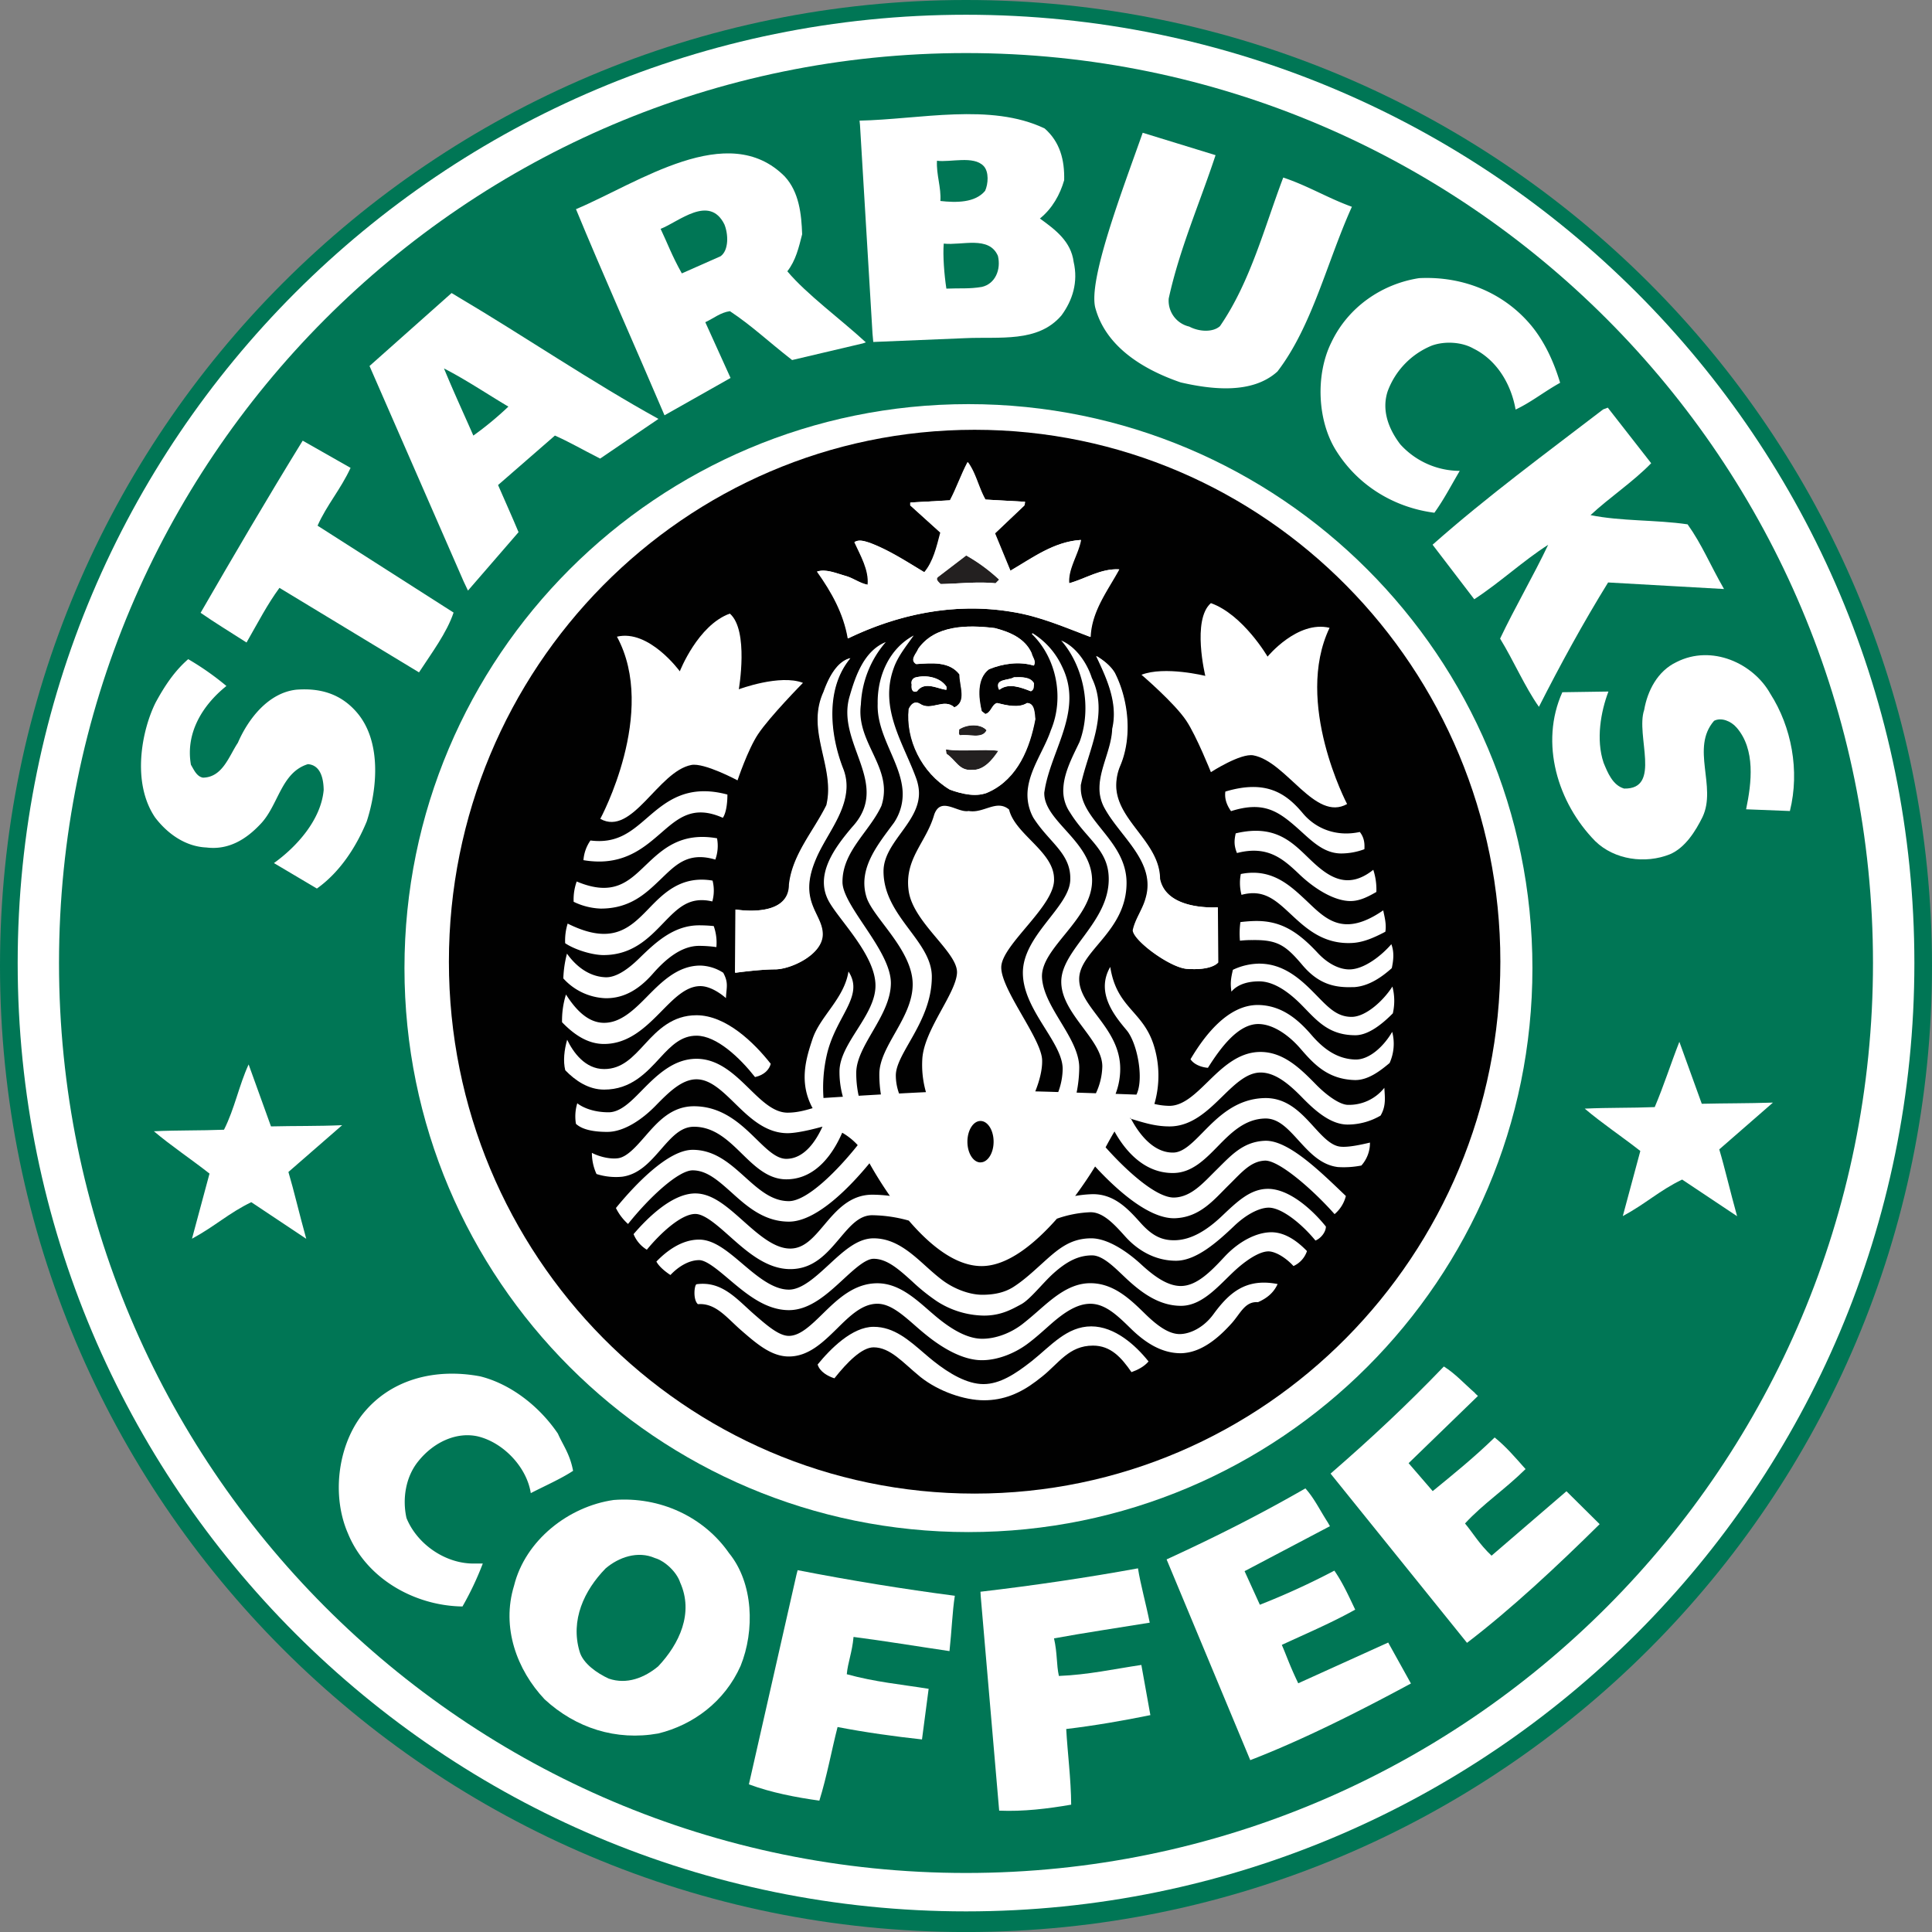 <svg xmlns="http://www.w3.org/2000/svg" viewBox="0 0 1019.53 1019.55"><rect x="0" y="0" width="1019.53" height="1019.55" fill="#808080" stroke="none"/><defs><style>.cls-1{fill:#007655;}.cls-2{fill:#fff;}.cls-3{fill:#010101;}.cls-4{fill:#232020;}</style></defs><title>Asset 8</title><g id="Layer_2" data-name="Layer 2"><g id="Layer_2-2" data-name="Layer 2"><path class="cls-1" d="M0,509.77C0,228.25,228.22,0,509.77,0s509.76,228.25,509.76,509.77-228.22,509.78-509.76,509.78S0,791.31,0,509.77"/><path class="cls-2" d="M9.33,508.21c0-276.37,224-500.43,500.44-500.43s500.46,224.06,500.46,500.43-224.09,500.44-500.46,500.44S9.33,784.59,9.33,508.21"/><path class="cls-1" d="M31.14,508.19C31.14,243,245.42,28,509.77,28S988.39,243,988.39,508.19,774.1,988.38,509.77,988.38,31.14,773.41,31.14,508.19"/><path class="cls-2" d="M213.44,510.89c0-164.38,133.25-297.63,297.61-297.63S808.67,346.51,808.67,510.89s-133.24,297.6-297.62,297.6S213.44,675.25,213.44,510.89"/><path class="cls-3" d="M236.89,507.5c0-155,124.21-280.7,277.42-280.7S791.75,352.47,791.75,507.5,667.53,788.18,514.31,788.18,236.89,662.52,236.89,507.5"/><path class="cls-2" d="M551.19,67.72c8.21,7.17,10.64,16.73,10.38,27.37-2.18,7.55-6.21,14.9-12.81,20.23,8.21,5.92,16.41,12.07,17.81,22.88,2.46,10.61-.53,20.24-6.44,28.26-12.46,14.57-32.68,11.12-51,12l-48.3,2-.4-4.4-6.6-110-.24-2.4c31.8-.67,69.09-9.48,97.58,4.09"/><path class="cls-2" d="M641.45,81.91c-8.17,24.84-19,49.42-24.7,75.57a14,14,0,0,0,10.84,14.86c5.15,2.74,12.42,3.16,16.21-.24,16.09-23.39,23.46-52.29,33.38-78.41,13.16,4.41,23.45,10.82,36.22,15.43-13.12,29-20.92,63-39.3,86.94-13.33,12.08-34.78,9.47-51.05,5.74-18.6-6.38-38.94-18-44.87-38.74-4.57-14.22,14.46-63.52,24.83-93l38.44,11.82"/><path class="cls-2" d="M343.89,223.49,316.7,242c-10.31-5.25-16.35-8.82-23.87-12.15l-30,26.11c3.23,7.47,7.35,16.58,10.81,24.87l-26.69,30.83-2.26-4.77L195,193.14l43.3-38.5,3.56,2.14c34.73,20.57,70.47,44.9,105.62,64.28l-3.56,2.43"/><path class="cls-2" d="M350.68,219.19c-14.93-35-33.19-75.94-46.73-108.81C336.82,96.54,384.15,63,414.11,93.12c7.6,8.23,8.82,19.88,9.19,30.51-1.76,6.9-3.34,13.83-7.82,19.53,10,12,28.56,25.59,41.42,37.5l-1.55.55L418,190c-13.46-10.53-21.11-18-32.81-25.79-5,.69-8.38,3.67-13,5.82l13.33,29.42-34.85,19.7"/><path class="cls-1" d="M519.05,87.59c2.94,3.07,2.43,9.56.79,13.13-5.28,6.35-15.27,6.27-23.6,5.34.51-7.09-2.21-13.93-1.79-21.23,7.08.93,19.32-2.81,24.6,2.76"/><path class="cls-1" d="M382.26,118.39c2.14,5.19,2.39,13.67-2,16.83l-20.45,9.05c-5.27-9.39-7.55-15.84-11.2-23.5,9.51-3.68,25.71-18.31,33.65-2.38"/><path class="cls-1" d="M526.6,135c1.76,7.28-1.44,14.84-8.49,16.41-6.63,1.13-11.63.59-18.7.9-1.15-7.5-1.91-17.5-1.39-23.76,9.57,1.09,23.87-4.32,28.58,6.45"/><path class="cls-2" d="M807.85,171.55C815.06,180.2,820,191,823.29,202c-8.66,4.82-15.24,10.25-23.5,14.12-2.25-12.91-9.53-25.94-22.29-32.21-6.09-3.46-15.06-4-21.86-1.56a41.6,41.6,0,0,0-23.36,24.13c-3.38,10.27.72,20.22,6.66,28a42.42,42.42,0,0,0,31.37,14c-5.35,9.14-8.27,14.92-13.37,22.1-20.43-2.64-39.71-13.61-51.63-32.42-10.23-15.9-11.2-40.5-2.72-57.52,8.87-18.7,26.79-30.86,46.27-33.86,23.48-1.18,44.82,7.89,59,24.79"/><path class="cls-1" d="M268.27,214.58a172.41,172.41,0,0,1-18.48,15.28c-5.17-11.81-10.11-22.38-15.5-35.44,12,6.19,22.64,13.43,34,20.16"/><path class="cls-2" d="M871.33,244.45c-9.4,9.73-22,18.06-32,27.38,16.27,3.31,34.55,2.4,51.23,4.87,7.65,10.75,11.74,21.12,19.22,34.13l-61.17-3.46C835.35,328.84,823.42,350.7,812.1,373c-7.44-10.53-13.25-24.19-20.49-36,7.67-16.18,17.69-33.33,25.37-49.51-13.48,8.65-25.28,19.78-39,28.74l-22-28.78c28.73-25.45,59.8-48.23,90-71.4l2.46-.93,22.9,29.33"/><path class="cls-2" d="M185,246.9c-5.35,11.55-12.5,19.47-17.42,30.5l71.78,45.86c-3.58,10.69-11.53,21.25-18.25,31.56l-73.64-44.6c-6.42,8.76-11,17.7-17.37,28.84-9.65-6.21-16.48-10.29-24.24-15.68,17.65-30.54,34.38-59.14,53.87-90.84L185,246.9"/><path class="cls-2" d="M611.92,463.7c-.23-19.05-22-30.09-23.11-47.94a26.65,26.65,0,0,1,2-11.43c6.59-15.25,4.51-35-2.72-49.25-2.2-3.74-6.08-6.71-9.69-8.91,5.3,11.25,11.75,24.56,8.52,38.38-.37,10.67-6.65,20.92-6.72,31.21a21.4,21.4,0,0,0,2.85,11c8.39,15.13,27.15,28.29,21.46,47.28-1.55,5.83-5.59,11-6.77,16.92.4,5.54,19.63,19.63,28.44,20.31,13.49,1,16.47-3.38,16.47-3.38l-.23-29.11S615.3,480.85,611.92,463.7Z"/><path class="cls-2" d="M416.32,466.74c1.8-15.91,12.9-28,19.75-41.87a35.89,35.89,0,0,0,.93-9.11c-.34-16.82-10.47-33.06-2.47-50.6,2.46-6.85,6.72-15.88,14-17.82-13.3,15.89-10.85,40.18-3.88,58.13a25.07,25.07,0,0,1,1.79,10.29c-.59,14.18-11.52,25.86-16.58,38.69-8.8,21.66,4.06,27.75,4.06,38.58S417,511.54,408.83,511.54s-21,1.8-21,1.8l.23-33.39S416.32,484.91,416.32,466.74Z"/><path class="cls-2" d="M519.83,263.62l20.95,1.17-.39,1.94-15.51,14.73q4.07,9.89,8.14,19.76c11.76-6.84,23-15.37,37.22-16.28-1.29,7.51-7,15.38-6.21,22.87,8.79-2.45,16.82-7.87,26.37-7.36-5.94,11-14.61,22-15.13,35.67-13-4.9-26.49-10.86-41.08-13.18-31.15-5.3-61.13,1.54-86.85,13.95-2.2-13-8.52-24.42-16.28-35.27,4.66-1.55,10.33,1,15.13,2.33,4,1.16,7.36,3.86,11.63,4.65.76-7.75-3.75-15.38-7-22.48,2.21-1.69,5.69-.41,8.15.39,10.19,3.86,19.38,9.93,28.68,15.5,4.78-5.57,6.58-13.58,8.52-20.94L480.3,266.73v-1.55L501.24,264c3.48-6.59,5.81-13.57,9.3-20.15,4.26,5.82,5.69,13.44,9.29,19.76"/><path class="cls-4" d="M527.2,305.87l-1.92,1.94c-9.71-1-19.9.26-29.09.4-1-1-3.09-2.59-1.17-3.88l14.73-11.25a91,91,0,0,1,17.45,12.79"/><path class="cls-2" d="M119.48,362c-12.74,10.22-21.67,24.95-18.72,41.59,1.5,2.47,3,6.2,6.34,6.78,10.39-.15,13.76-11.45,18.43-18.41,5.43-12.59,16.06-26.33,30.78-28,12.67-1,23.55,2.16,32,12,12.91,15,11,39.68,5.22,57.51-5.44,13.21-14,26.67-26.3,35.42l-22.67-13.44c12.14-8.71,24.84-22.89,26.25-38.56-.08-5.61-1.42-13.11-8.32-13.64C148.23,407.64,147,425,137.41,434.91c-7.37,7.83-16.64,13.8-28.52,12.31-11-.48-20.5-7.21-27.06-15.86-12.55-18.58-6.93-46.22.34-60.71,4.46-8.21,9.76-16.42,17.15-22.8A145.8,145.8,0,0,1,119.48,362"/><path class="cls-2" d="M934.27,366.18c11.06,17.35,15.58,40.44,10.27,61.8l-23.11-.91c2.93-14,5-31.58-5-43.11-3-3.5-8.19-5.52-11.91-3.58-12.48,14.37,1.57,34.62-6.09,50.78-3.65,7.37-9.12,16.21-17.19,19.64-13,5.21-29.3,2.95-39.42-6.92-19.82-20.15-29.45-51.72-17.36-78.59l24.32-.36c-4,10.5-6.68,25.34-2.55,37.59,2.14,5.18,4.74,11.81,10.82,13.61,20,.42,6-28.05,10.59-41.48,1.72-10,7-20.53,17.08-25.28,18.58-9.44,40.58.65,49.54,16.81"/><path class="cls-2" d="M544.23,344.63c.4,2.19,2.59,4.13,1.17,6.59-7.62-2.34-16.27-1.05-23.64,1.92-6.59,4.92-5.57,15-3.88,22.1l1.94,1.56c3.23-.78,3.36-4.91,6.2-5.82,4.79,1.17,11.37,2.86,15.89,0,4,.14,3.89,5.68,4.26,8.53-2.83,15-9.17,31.27-24.41,38.37-6.34,3.12-14.48,1-20.55-1.16-15-8.91-23.39-26.61-21.71-42.62,1.17-2.46,3-4.41,5.82-2.73,6.06,4.13,12.66-3.22,18.22,1.93,6.71-3,2.72-11.23,2.72-17.43-5.43-7-14.74-6-22.88-5.44-3.62-2.2.27-5.68,1.16-8.14,8.78-12.4,25.59-12.65,40.31-10.85,7.5,1.94,15.77,5.17,19.38,13.19"/><path class="cls-2" d="M499.27,362.45V364c-4.4-.4-11.49-4.79-15.51.77-2.58,1.15-3-1.82-2.71-3.48a3,3,0,0,1,2.33-3.88c6.07-1.42,12.92.38,15.89,5"/><path class="cls-2" d="M545.4,360.51c-.13,1.56.26,3.37-1.54,4.27-4.91-1.93-11.77-4.65-16.68-.77-2.84-6.07,5.05-4.79,7.76-6.59,4-.14,8.66-.26,10.46,3.09"/><path class="cls-4" d="M520.58,385.32c-2.31,4.92-9.81,1.81-14,2.71-1.41-.51-.52-2-.77-3.09,4.14-2.85,11.5-3.22,14.72.38"/><path class="cls-4" d="M526.79,396.19c-3.09,4.65-7.74,10.45-13.95,10.08-7,.51-8.53-5.17-13.57-8.54l-.39-2.33c9.32,1.42,19.51-.38,27.91.79"/><path class="cls-2" d="M143,594.41c12.55-.31,24.6-.08,37.56-.64l-28.36,24.69c3,10.09,5.63,21.71,9.41,35.26l-29-19.32c-11.91,5.74-19,12.62-31.3,19.28l9.25-34.37c-9.59-7.54-20.29-14.66-29.36-22.34,13-.6,24.4-.3,37-.81,5.59-11,7.93-23.48,13-34.45L143,594.41"/><path class="cls-2" d="M294.42,756.56c2.61,6,6.32,10.63,8,19.61-6.53,4.29-14.83,7.88-22.32,11.77C278,774.3,265.71,761.27,252.19,758c-11.24-2.55-23.35,3-31.43,13.09-6.69,8.19-8.53,19.85-6.25,30,5.67,13.95,20.8,24.28,35.91,24l4.35,0a160.15,160.15,0,0,1-10.72,22.66c-25.1-.34-50.65-14.56-60.46-38.61-8.47-19.5-5.46-45,6.84-61.68,14.94-19.75,39.27-25.63,63-21.14,16,4,31.18,15.73,41,30.25"/><path class="cls-2" d="M778.31,735.16l1.6,1.51-36.58,35.46,12.72,14.74c10.39-8.5,21.62-17.54,32.69-28.31,5.9,4.75,10.69,10.34,16.3,16.68-11,10.86-22.43,18.36-31.94,28.7,4.24,5.1,7.56,10.93,14,17l39.53-34,17.52,17.36c-22.34,22.09-46.74,44.87-70,62.63l-72-89.3c22-19.11,40.51-36.46,59.79-56.53,6.08,3.81,10.56,8.89,16.42,14"/><path class="cls-2" d="M384.67,819.53c13,15.91,13.66,41,6.16,59.54-8.41,18.93-25.06,31.19-43.42,35.69-22.27,4-43.56-2.84-60-18-14.6-15.47-22.94-37.89-16.14-60,5.95-24,28.8-41.82,52.56-45.21,24.61-1.94,47.63,9,60.86,28"/><path class="cls-1" d="M358.88,835c7.35,16.21-.39,32.51-11.55,44.35-7.12,5.94-16.53,9.78-26.12,6.45-6.06-2.78-13.58-7.93-15.37-14.32-4.89-16.49,2.37-32.16,13.72-43.79,6.93-5.95,17-9.45,26-5.51,5.42,1.56,11.55,7.45,13.33,12.82"/><path class="cls-2" d="M606.73,856.29c-17.38,2.85-34,5.26-50.52,8.29,1.83,8.14,1.21,13.62,2.57,19.83,15.54-.62,29.05-3.66,43.52-5.81l4.76,26.48c-14.13,2.89-29.54,5.56-44.41,7.33.65,12,2.55,26.65,2.62,39.92-12.18,2.12-25.34,3.72-38,3.16l-9.74-113.15-.13-2.37c28-3.27,56.39-7.46,83.12-12.35,1.33,8.47,4.11,18.24,6.2,28.67"/><path class="cls-2" d="M700.72,803.45l1.1,1.93-45.05,23.73,8.07,17.73a395.26,395.26,0,0,0,39.31-18c4.33,6.25,7.36,12.93,11,20.57-12.37,6.92-25.21,12.35-38.73,18.61,2.65,6.07,4,10.51,8.67,20.26l47.47-21.5,12,21.61c-27.65,14.93-57.45,29.92-84.79,40.45L615.62,822.91c26.47-12.15,49.13-23.63,73.25-37.47,4.79,5.37,7.63,11.5,11.85,18"/><path class="cls-2" d="M501.05,871.3c-17.39-2.56-34-5.33-50.63-7.48-.76,8.32-3,13.38-3.57,19.68,15,4.14,28.77,5.37,43.2,7.7l-3.51,26.71c-14.35-1.56-29.83-3.7-44.55-6.55-3,11.62-5.65,26.18-9.61,38.85-12.26-1.71-25.3-4.19-37.18-8.6L420.32,830.9l.6-2.31c27.67,5.4,56,10,82.95,13.51-1.32,8.47-1.65,18.64-2.82,29.2"/><path class="cls-2" d="M898.08,582.47c12.53-.3,23.72-.18,37.52-.62l-28.33,24.69c3,10.07,5.63,21.69,9.41,35.26l-29-19.34c-11.93,5.73-19,12.62-31.32,19.29l9.25-34.37c-9.59-7.52-20.3-14.67-29.34-22.35,13-.6,24.38-.3,36.94-.81,4.85-11.42,8.26-22.35,13-34.46l11.83,32.71"/><path class="cls-2" d="M385.14,323.8c10.16,8.8,4.74,39.94,4.74,39.94s21.66-8.13,33.85-3.39c0,0-17.45,17.7-23.7,27.08-5.41,8.12-10.83,24.37-10.83,24.37s-17.59-9.43-24.37-8.12c-17.6,3.38-31.14,37.9-48.06,28.43,0,0,30.46-56.19,8.8-96.13,16.92-4.06,33.17,18.28,33.17,18.28S368.22,329.89,385.14,323.8Z"/><path class="cls-2" d="M639,318.27c-10.16,8.8-2.95,38.4-2.95,38.4s-21.5-5.33-33.68-.59c0,0,17.38,14.84,23.63,24.22,5.41,8.12,13,27.17,13,27.17s15.67-10.16,22.45-8.86c17.6,3.38,32.5,35.17,49.42,25.69,0,0-28.16-53.46-9.25-93-16.93-4.06-32.72,15.2-32.72,15.2S656,324.36,639,318.27Z"/><path class="cls-2" d="M348.49,439.85c9.14-7.9,17.08-15.35,32.95-8.29,2-2.87,2.43-8.82,2.42-12.27-21.4-5.74-32.51,3.77-42.46,12.37-8.37,7.23-15.82,13.64-29.82,11.87a20.81,20.81,0,0,0-3.69,10.38,49.57,49.57,0,0,0,8.21.73C331.38,454.64,340.65,446.63,348.49,439.85Z"/><path class="cls-2" d="M348.17,464.44c8-7.61,14.53-15.24,29.31-10.83a21.28,21.28,0,0,0,.9-11.24c-19.18-3.37-28.91,5.88-37.68,14.23-9,8.62-17.09,16.68-36.37,8.57a28.2,28.2,0,0,0-1.61,10.71,35.5,35.5,0,0,0,14.3,3.59C332.49,479.47,340.72,471.54,348.17,464.44Z"/><path class="cls-2" d="M350,487.14c7.81-8.08,13.82-14.25,25.89-11.44a21.28,21.28,0,0,0,.13-11c-16.65-2.82-26,6.84-33.81,14.92-10,10.34-19.42,19.33-42.65,7.76a30.13,30.13,0,0,0-1.32,10.36c5.27,3.55,14.45,6.26,20.23,6.26C333.73,504,342.48,494.94,350,487.14Z"/><path class="cls-2" d="M320,526.76c9.58,0,17.45-4.87,24.57-13,6.81-7.76,15.07-14.62,24.36-14.62a65.52,65.52,0,0,1,9.11.65,26.18,26.18,0,0,0-1.4-11.1c-2.41-.24-5-.39-7.71-.39-13.69,0-23.37,9.4-31.9,17.7-6.17,6-12.29,9.93-17.54,9.71-10.32-.43-17.13-8-20.29-12.48a58.55,58.55,0,0,0-1.93,13.09,31.61,31.61,0,0,0,21.95,10.43Z"/><path class="cls-2" d="M318.74,550.91c12.84,0,21.84-8.7,29.73-16.68,6.84-6.92,13.29-13.85,21.1-13.85,6.67,0,13.51,6.34,13.51,6.34.26-5.7,1.49-8-1.42-13.39a23.23,23.23,0,0,0-12.09-3.79c-12.33,0-21.08,9.27-28.8,17.07-7,7.1-13.71,13.14-22,13.14-9.18,0-15.73-8.14-20.1-14.94a46,46,0,0,0-2.07,14.63C302.42,545.43,309.67,550.91,318.74,550.91Z"/><path class="cls-2" d="M348.39,558.13c6.05-6.6,11.28-11.59,19.15-11.59,10.62,0,22.84,11.6,30.9,21.84,5.12-1.14,7.56-4.18,8.29-7-8.81-11.2-23.6-25.63-39.19-25.63-12.63,0-20.34,7.69-27.13,15.1-6.56,7.14-12.22,13.3-21.61,13.3-10.13,0-16.4-9-19.51-15.47-1.55,5.44-2.2,11.27-1,16.09,5.35,5.54,12.28,10.22,20.5,10.22C333,575,341.15,566,348.39,558.13Z"/><path class="cls-2" d="M683.34,435.83c7.84,6.78,14.43,14.55,24.48,14.55A35.32,35.32,0,0,0,720,448.13c.22-3.39-.23-6.32-2.42-9.09-12.14,2.63-23.08-1.52-30.07-9.87-8.58-10.24-19.12-18-40.88-11.45-.42,3.1.26,6.49,3,10.33C666.13,422.79,674,427.76,683.34,435.83Z"/><path class="cls-2" d="M685.79,461.49c7.46,7.1,17.09,13.25,25.42,13.94,5.41.45,9.92-1.77,15.11-4.74A33.29,33.29,0,0,0,724.69,459c-13.79,11-23.91,3.54-33.11-5.23s-18.1-19.1-39.49-14c-.68,3.16-1.13,6.09.67,10.38C669.06,445.93,677.21,453.33,685.79,461.49Z"/><path class="cls-2" d="M681.17,482.43c7.94,7.4,17.16,16,32.39,15.18,5.29-.28,10.55-2.25,17.5-5.93.68-4.06-.52-8.16-1.12-11.29-21.89,15.12-31.1,3.71-41.38-5.88C680.48,467,670.8,458,654.79,461.22a24.52,24.52,0,0,0,.36,11C666.78,469.07,673.06,474.87,681.17,482.43Z"/><path class="cls-2" d="M687.29,509.28c8.57,10.15,17.16,12,26.73,11.62l.78,0c7.77-.59,14.54-5.42,19.65-10,1.13-5.19,1.13-9-.23-12.64C729,504.31,720.38,511,713,511.53c-5.24.4-11.82-2.41-17.67-8.71-11-11.82-20.18-17.25-33.86-16.78-2.48.09-4.77.29-6.9.56a43.52,43.52,0,0,0-.24,9.82,52.88,52.88,0,0,1,6.55-.34C674.14,495.89,678.41,498.77,687.29,509.28Z"/><path class="cls-2" d="M686.88,530.35c7.89,8,14.11,15.95,28.36,15.95,6.55,0,13.75-5.43,19.77-11.56a29.58,29.58,0,0,0-.23-14.13c-4.84,7.58-14.12,16-21.54,16-8.32,0-13-5.82-20.06-12.92-7.71-7.81-16.41-15.17-28.74-15.17a33.12,33.12,0,0,0-13.84,3.26c-1,4.35-1.45,6.78-.77,11.52,3.61-4.29,9.58-5.43,14.56-5.43C672.2,517.84,680.05,523.44,686.88,530.35Z"/><path class="cls-2" d="M715.13,559.12c-9.38-.29-16.6-5.48-22.93-12.82-6.57-7.61-15.15-15.56-27.76-15.95-16.71-.51-29.42,17.15-36.2,28.62,1.73,2.66,5.57,4.24,9.19,4.52,6.52-10.33,16-23.44,27-23.1,7.86.25,16,6.21,21.85,13,7,8.1,14.36,16.12,28.51,16.56,7,.21,13.45-4.74,18.52-9a24.79,24.79,0,0,0,1.36-16.44C730.39,551.93,722.7,559.35,715.13,559.12Z"/><path class="cls-2" d="M670.93,650.27c-7.79,0-17.13,4.73-24.81,13-7.16,7.7-14.63,15.36-23,15.36-6.81,0-13.76-4.81-20.82-11.31-7.71-7.13-17.93-13.85-26.44-13.85-11.33,0-17.9,6-26,13.34-4.88,4.41-9.44,8.66-14.91,12.22-4.39,2.84-9.78,4.23-16.59,4.23s-15-3.13-21.13-7.76c-2.87-2.17-5.62-4.6-8.45-7.15-8.09-7.32-16.46-14.88-27.79-14.88-8.51,0-15.8,6.72-23.52,13.85-7.05,6.5-14.34,13.23-21.16,13.23-8.41,0-16.71-7-24.74-13.83-7.64-6.47-14.85-12.57-22.65-12.57-9.3,0-17.26,6.12-22.54,11.59,1.42,2.68,4.73,5.35,7.41,7.09,4.09-4.35,9.66-7.85,15.13-7.85,3.83,0,9.84,5.09,15.65,10,9.08,7.68,19.36,16.39,31.74,16.39,11.05,0,20.33-8.56,28.51-16.1,5.85-5.4,11.89-11,16.17-11,7.16,0,13.36,5.6,20.53,12.08a103.43,103.43,0,0,0,13,10.41,46.86,46.86,0,0,0,24.69,7.49c9.14,0,14.89-3.41,19.63-5.95s11.32-11.13,16.92-16.2c7.18-6.49,13.38-9.63,20.54-9.63,6.09,0,12.8,7.38,18.65,12.78,8.18,7.54,17.23,13.84,28.29,13.84,12.37,0,21.51-12.85,30.59-20.54,5.81-4.92,12.28-8.79,16.56-8.11,3.9.61,8.68,3.83,12.19,7.66a13.27,13.27,0,0,0,7.12-7.9C684.67,655,678.17,650.27,670.93,650.27Z"/><path class="cls-2" d="M640.24,693.66C635,700.78,627.75,704,622.53,704c-5.95,0-12.14-4.71-18.22-10.65-7.76-7.59-16.56-16.2-28.94-16.2-10.86,0-19.37,7.47-27.61,14.69-2.73,2.39-5.5,4.78-8.36,7-6,4.59-13.79,7.63-21.07,7.63-8.63,0-17.72-6-25.51-12.68l-2.23-1.91c-8.23-7.22-16.74-14.69-27.6-14.69-12.39,0-21.18,8.61-28.94,16.2-6.09,5.94-11.83,11.56-17.77,11.56-5.23,0-11.51-5.47-18.17-11.26-9.33-8.13-17-17.81-30.49-16-1.2.16-2.07,8.14.67,10.53,9.39-.74,15.14,7.09,22.71,13.69,8.23,7.16,16,13.92,25.28,13.92,10.36,0,18-7.45,25.34-14.65C448.51,694.36,455,688,463,688c6.78,0,13.12,5.55,20.46,12,2.11,1.85,4.3,3.7,6.57,5.48,8,6.27,18.33,12.31,28.14,12.31,8.46,0,17.34-3.71,23.77-8.43,4.55-3.34,8.68-7.18,12.62-10.63,7.35-6.45,14-10.72,20.82-10.72,8,0,14.47,6.36,21.37,13.1,7.36,7.2,16,13,26.34,13a20.65,20.65,0,0,0,2.84-.23c8.21-1.11,15.87-6.81,22.57-14l1.09-1.17c4.95-5.33,7.24-12.08,14.26-11.54,4.26-1.89,8.1-4.6,10.36-9.57C657.2,674.27,648.4,682.5,640.24,693.66Z"/><path class="cls-2" d="M485.77,726.68c-.24-.19-.46-.39-.7-.59C476.56,719.15,469.83,711,461,711c-6.2,0-14,7.92-20.67,16.34-3.47-1.08-7.73-3.46-8.86-7.28,6.83-8.37,18.28-19.89,29.53-19.89,10.86,0,18.77,7.17,26.93,14.16,1.53,1.31,3.06,2.62,4.63,3.87,8.41,6.69,17.8,12.2,26.43,12.2s16.88-5.38,25.17-11.9l.39-.3c9.93-7.91,18.4-18.26,31.31-18.26,12.4,0,23.38,9.91,30.23,18.51-2.25,2.7-5.79,4.51-9,5.64-5.37-7.77-10.95-14-20.31-14-12.69,0-18,9.31-26.89,16.37-1.07.85-2.14,1.68-3.2,2.48-8.42,6.36-17.13,10-27.45,10S495.27,734.24,485.77,726.68Z"/><path class="cls-2" d="M612.18,463.7c-.23-19.05-22-30.09-23.11-47.94a26.65,26.65,0,0,1,2-11.43c6.6-15.25,4.52-35-2.72-49.25-2.2-3.74-6.07-6.71-9.69-8.91,5.31,11.25,11.75,24.56,8.53,38.38-.37,10.67-6.66,20.92-6.73,31.21a21.49,21.49,0,0,0,2.85,11c8.4,15.13,27.16,28.29,21.47,47.28-1.56,5.83-5.6,11-6.77,16.92.4,5.54,19.63,19.63,28.43,20.31,13.5,1,16.47-3.38,16.47-3.38l-.22-29.11S615.57,480.85,612.18,463.7Z"/><path class="cls-2" d="M416.59,466.74c1.8-15.91,12.9-28,19.75-41.87a35.89,35.89,0,0,0,.93-9.11c-.35-16.82-10.47-33.06-2.48-50.6,2.47-6.85,6.72-15.88,14-17.82-13.3,15.89-10.85,40.18-3.88,58.13a25.08,25.08,0,0,1,1.8,10.29c-.59,14.18-11.53,25.86-16.59,38.69-8.8,21.66,4.07,27.75,4.07,38.58s-16.93,18.51-25,18.51-21,1.8-21,1.8l.23-33.39S416.59,484.91,416.59,466.74Z"/><path class="cls-2" d="M564.29,307.81c-.76-7.49,4.92-15.36,6.22-22.87-14.22.91-25.47,9.44-37.22,16.28q-4.08-9.87-8.15-19.76l15.51-14.73.39-1.94-20.94-1.17c-3.61-6.32-5-13.94-9.3-19.76-3.48,6.58-5.82,13.56-9.3,20.15l-20.93,1.17v1.55l15.89,14.34c-1.95,7.36-3.75,15.37-8.52,20.94-9.31-5.57-18.49-11.64-28.68-15.5-2.47-.8-5.95-2.08-8.15-.39,3.22,7.1,7.73,14.73,7,22.48-4.27-.79-7.61-3.49-11.63-4.65-4.79-1.31-10.47-3.88-15.12-2.33,7.75,10.85,14.08,22.23,16.27,35.27,25.72-12.41,55.71-19.25,86.86-13.95,14.59,2.32,28,8.28,41.08,13.18.52-13.7,9.18-24.69,15.13-35.67C581.11,299.94,573.08,305.36,564.29,307.81Zm-38.75,0c-9.7-1-19.9.26-29.08.4-1-1-3.09-2.59-1.18-3.88L510,293.08a91,91,0,0,1,17.44,12.79Z"/><path class="cls-2" d="M499.53,362.45V364c-4.39-.4-11.49-4.79-15.5.77-2.58,1.15-3-1.82-2.71-3.48a3,3,0,0,1,2.33-3.88c6.06-1.42,12.91.38,15.88,5"/><path class="cls-2" d="M545.66,360.51c-.12,1.56.27,3.37-1.54,4.27-4.91-1.93-11.76-4.65-16.68-.77-2.84-6.07,5-4.79,7.76-6.59,4-.14,8.66-.26,10.46,3.09"/><path class="cls-2" d="M542.18,371c-4.52,2.86-11.1,1.17-15.9,0-2.84.91-3,5-6.19,5.82l-2-1.56c-1.68-7.09-2.71-17.18,3.88-22.1,7.37-3,16-4.26,23.64-1.92,1.42-2.46-.76-4.4-1.16-6.59-3.61-8-11.88-11.25-19.39-13.19-14.71-1.8-31.52-1.55-40.31,10.85-.89,2.46-4.78,5.94-1.15,8.14,8.14-.52,17.44-1.55,22.87,5.44,0,6.2,4,14.46-2.72,17.43-5.56-5.15-12.16,2.2-18.21-1.93-2.85-1.68-4.66.27-5.82,2.73-1.69,16,6.71,33.71,21.7,42.62,6.07,2.19,14.22,4.28,20.55,1.16,15.24-7.1,21.59-23.37,24.41-38.37C546.06,376.66,546.18,371.12,542.18,371Zm-36.06,14c4.14-2.85,11.5-3.22,14.73.38-2.32,4.92-9.82,1.81-14,2.71C505.49,387.52,506.37,386,506.12,384.94Zm7,21.33c-7,.51-8.54-5.17-13.58-8.54l-.38-2.33c9.31,1.42,19.51-.38,27.9.79C524,400.84,519.31,406.64,513.11,406.27Z"/><path class="cls-2" d="M617.18,594.42c11.68,0,20.25-8.38,27.81-15.76,6.68-6.52,13-12.68,20.25-12.68,7.89,0,15.23,6.31,22,13.25s15,14.21,23.92,14.21a34.57,34.57,0,0,0,17.37-4.73c3-5.07,2.27-9.64,2-14.67a23.77,23.77,0,0,1-19.18,9c-4.33,0-11.36-5.11-16.7-10.55-8-8.14-17.06-17.37-29.49-17.37-11.68,0-20.25,8.38-27.81,15.76-6.68,6.52-13,12.68-20.25,12.68a35.53,35.53,0,0,1-7.92-1,53.52,53.52,0,0,0-.29-30.85c-5.76-18.42-19.58-19.58-23-41.46-8.06,13.82,2.88,26.49,8.63,33.39s9.22,25.92,5.18,34l-11-.4a37,37,0,0,0,2.45-13.19c0-21.66-21.66-32.49-21.66-47.38s25-25.05,25-50.78c0-22.33-24.28-32.84-24.15-50.19l0-1.36c3.75-18.09,15.13-37.35,5.82-56.6C573.7,350.05,567.9,341.26,560,338c11.76,13.45,16.4,35.41,9.69,53.51-3.41,7.2-8.08,15.75-8.54,24.22a20.28,20.28,0,0,0,3.49,13c8.93,14.48,20.45,19.61,20.45,35.18,0,23-25.05,37.24-25.05,54.16s21.66,30.46,21.66,44.68a35,35,0,0,1-3.38,14.17l-10.19-.34a69.08,69.08,0,0,0,1.39-13.15c0-15.57-18.59-31.48-19.64-47.39s27.08-31.14,26.41-52.13c-.66-20.3-25.6-30.65-25.22-45.65l.42-2.51c4-21.28,20.2-41.41,8.89-64.16a40.52,40.52,0,0,0-15.5-17.45l-.4.39c13.18,12.8,17.19,33.87,10.08,50.78-3.33,9.93-10.6,19.8-12.09,30.44a25.14,25.14,0,0,0,2.79,15.7c8.41,13.3,20.19,18.92,19.52,33.14s-25,29.11-25,48.74,21,36.56,21,50.77a36,36,0,0,1-2.34,12.18c-4-.13-8.11-.25-12.11-.35,2-5,3.79-11.18,3.61-16.57-.38-11.33-21.66-37-21.57-48.92S557,478,556.22,463.7c-.12-14.33-20.5-23.32-23.73-36.5-6.6-5.57-13.44,2.2-21.32.76-5.82,1.18-14.73-8-18.21,2-4.14,14.59-15.79,23.15-13.46,40.11s26.18,32.49,25.51,43.44-17.18,29.73-18.28,45a52.36,52.36,0,0,0,1.9,17.82c-4.67.22-9.47.47-14.19.72a28.19,28.19,0,0,1-1.71-9.51c0-11.87,19-28.43,19-52.13,0-18.95-25.49-31.89-25.49-55.62,0-16.09,21-26.75,18.51-44a25.88,25.88,0,0,0-1.06-4.46c-6.59-18.61-20-37.2-12-58.93,2.2-6.2,6.6-11.5,10.47-17.05-12.8,6.85-19.26,21.33-19,36.05-.56,16,11.28,29.73,13,44.39a27,27,0,0,1-4.44,18.41c-8.39,11.39-19.15,24.13-14.46,39.23,3.38,10.85,24.37,27.87,24.37,46,0,17.72-17.6,32.63-17.6,47.39a65.19,65.19,0,0,0,.83,10.73l-11.74.69a55.13,55.13,0,0,1-1.27-12.1c0-14.44,18.27-30.23,18.27-47.38s-25.35-40.48-25.54-53.19c-.12-16.28,14.23-26.61,20.55-40.31a26.28,26.28,0,0,0,1.31-9.5c-.78-15.15-14.42-27-12.15-44a53.83,53.83,0,0,1,13.16-32.95c-11.24,4.51-15.88,17.44-19,28.29-5.38,17.41,7.48,33.06,8.76,48.66.57,6.88-1.11,13.75-7.59,20.75-9.31,11-20.1,25.5-12,39.54,5.88,10.21,24.38,28.27,24.38,44.06S443,550.57,443,565.47a48.56,48.56,0,0,0,1.79,13.29c-6.26.39-10.23.66-10.23.66A77.53,77.53,0,0,1,436.24,557c4.6-20.73,20.15-31.09,11.51-44.33-2.3,14.39-15,23.6-19,35.69-3.29,9.89-7.38,22.74.07,36.43-4.74,1.41-8.71,2.37-13.22,2.37-7.27,0-13.57-6.16-20.24-12.68-7.57-7.38-16.14-15.75-27.82-15.75-12.43,0-21.49,9.22-29.48,17.36-5.35,5.44-10.8,10.87-16.89,10.87-11,0-16.44-4.67-16.53-4.77a23.71,23.71,0,0,0-.71,10.86c3.31,3.07,9.28,4.26,16.53,4.26,8.87,0,18.42-6.59,25.32-13.63s13.88-14.12,21.76-14.12c7.27,0,13.57,6.15,20.25,12.67,7.56,7.39,16.13,15.76,27.81,15.76,6.67,0,19-3.63,18.43-3.46-3.44,7.57-9.6,17-19.1,17-5.16,0-10.08-4.81-15.79-10.39-7.93-7.74-17.79-17.36-32.95-17.36-11.91,0-19.19,8.33-25.61,15.69-4.54,5.18-9.55,11.08-14.43,11.74-4.17.59-9.95-.81-13.8-2.84a26.49,26.49,0,0,0,2.43,11.16,33.63,33.63,0,0,0,13.55,1.43c8.91-1.22,14.75-7.9,20.4-14.37s10.47-12,17.46-12c10.75,0,18.19,7.26,25.38,14.29,6.78,6.62,13.79,13.46,23.36,13.46,16,0,25.08-14.38,29.51-24.6a33.94,33.94,0,0,1,8.18,6.56c-10.57,13.31-26.63,29.55-36.34,29.55-9,0-15.85-6.15-23.08-12.65-7.88-7.09-16-14.43-27.69-14.43-12.81,0-30.16,18.06-40.48,30.71a27.62,27.62,0,0,0,6.39,8.42c11.27-14.13,26.6-28.3,34.09-28.3S379,623,386,629.24c8,7.23,17.15,15.43,30.32,15.43,14.8,0,32.62-18.8,42.5-30.8,2.49,4.47,6.19,10.62,10.78,17.21a74.15,74.15,0,0,0-9.28-.63c-11.9,0-19.07,8.48-25.38,15.95-5.66,6.7-10.55,12.48-17.94,12.48-8.43,0-16.81-7.46-24.91-14.68-8.33-7.42-16.19-14.42-25.19-14.42-12.18,0-25.23,12.91-32.56,21.48a17.16,17.16,0,0,0,7,8.22c7.31-8.89,18.19-18.87,25.59-18.87,4.87,0,11.54,5.94,18,11.68,9.17,8.17,19.56,17.43,32.12,17.43S436.7,661,443.17,653.4c5.49-6.5,10.23-12.12,17.11-12.12a74.43,74.43,0,0,1,19.31,2.84c11,12.8,24.54,24,38.41,24s28.15-11.9,39.73-25a59.7,59.7,0,0,1,17.5-3.41c6.88-.22,12.95,6.55,18.64,12.88,6.7,7.44,15.92,12.71,26.7,12.71s22-10.06,30.87-18.5c6.26-5.94,12.93-9.36,17.8-9.51,7.11-.21,18,8.85,24.93,17.35,2.82-1.1,5.53-4.48,5.51-7.38-7.13-8.9-19.64-20.25-31.12-19.89-9,.27-15.78,6.79-23.87,14.46-7.88,7.46-16,12.39-24.45,12.65-7.38.22-12.45-2.61-18.32-9.13-6.54-7.28-14-15.53-25.86-15.16a61.78,61.78,0,0,0-8.69.93c4.43-6,8.06-11.5,10.52-15.56,10.63,11.53,28.29,27.93,42.4,27.3,13.16-.58,20.47-9.95,28.18-17.52,6.67-6.56,11.47-12.53,19-12.87,7.3-.32,25.06,15,36.83,28.28l0-.07a18.28,18.28,0,0,0,5.92-9.54C697,618.5,679.87,601.47,667.43,602c-11.64.52-17.94,7.91-25.5,15.34-6.93,6.82-13.11,14.21-22.12,14.61-9.35.41-25.26-14-36.38-26.51,1.55-2.9,3.12-5.76,4.7-8.35,5.11,9.23,15.21,22.24,31.31,21.91,9.57-.2,16.43-7.18,23.07-13.95,7-7.17,14.34-14.58,25.09-14.81,7-.14,11.95,5.31,17.7,11.62s11.76,12.91,20.69,14a48.08,48.08,0,0,0,12.42-.81,17.85,17.85,0,0,0,4.53-12.1c-5.32,1.27-11.78,2.61-15.71,2.14-4.9-.56-9.29-5.38-13.93-10.47-6.57-7.22-14-15.4-25.92-15.16-15.17.32-24.83,10.15-32.59,18.05-5.59,5.69-10.42,10.6-15.57,10.71-11.15.24-18.8-11.05-22.36-17.81-.93-.28-.45-.85,0,0l.29.09C604,592.59,609.93,594.42,617.18,594.42Zm-99.76,19c-3.82,0-6.91-4.89-6.91-10.93s3.09-10.94,6.91-10.94,6.91,4.9,6.91,10.94S521.24,613.39,517.42,613.39Z"/></g></g></svg>